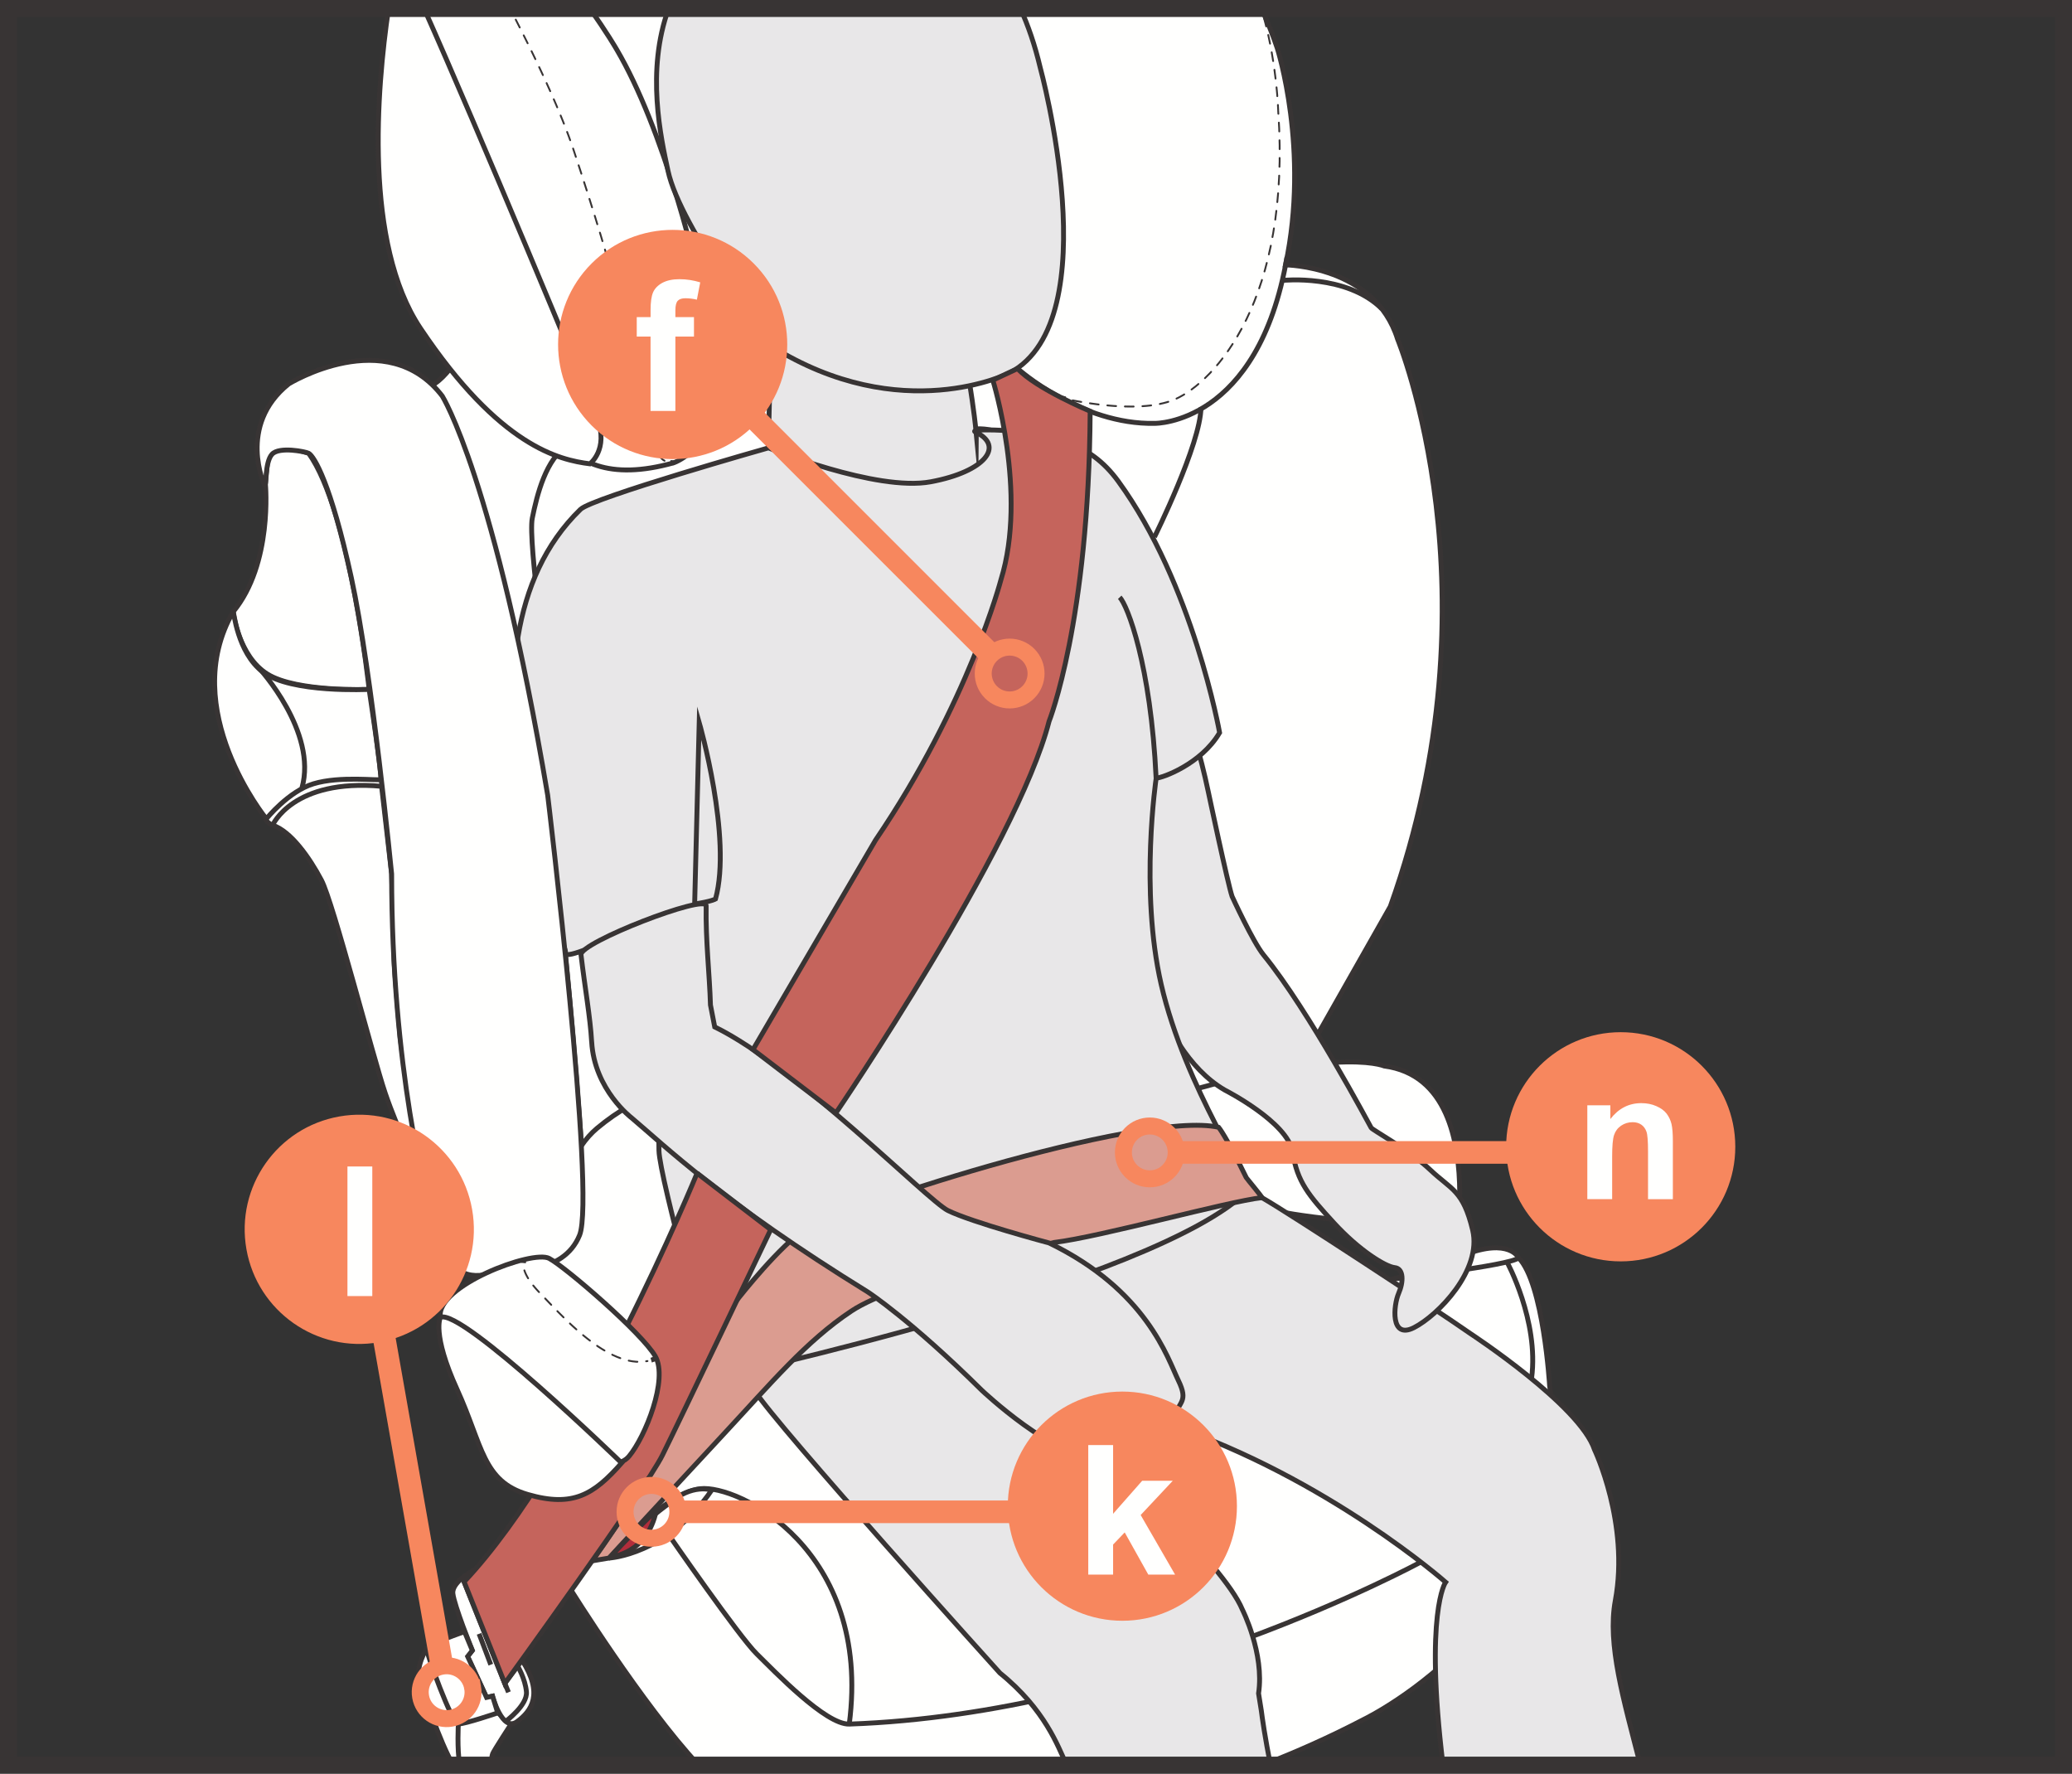 <?xml version="1.0" encoding="UTF-8"?>
<!DOCTYPE svg PUBLIC "-//W3C//DTD SVG 1.1//EN" "http://www.w3.org/Graphics/SVG/1.1/DTD/svg11.dtd">
<!-- Creator: CorelDRAW 2017 -->
<svg xmlns="http://www.w3.org/2000/svg" xml:space="preserve" width="32.306mm" height="27.648mm" version="1.1" style="shape-rendering:geometricPrecision; text-rendering:geometricPrecision; image-rendering:optimizeQuality; fill-rule:evenodd; clip-rule:evenodd"
viewBox="0 0 980.21 838.86"
 xmlns:xlink="http://www.w3.org/1999/xlink">
 <rect x="0" y="0" width="980.21" height="838.86" fill="#333333" stroke="none"/>
 <defs>
  <style type="text/css">
   <![CDATA[
    .str1 {stroke:#383434;stroke-width:8.03;stroke-miterlimit:4}
    .str3 {stroke:#F7875E;stroke-width:8.03;stroke-miterlimit:4}
    .str2 {stroke:#F7875E;stroke-width:10.7;stroke-miterlimit:4}
    .str0 {stroke:#383434;stroke-width:2.31;stroke-miterlimit:22.926}
    .fil1 {fill:none;fill-rule:nonzero}
    .fil0 {fill:#FFFFFE;fill-rule:nonzero}
    .fil2 {fill:#E8E7E8;fill-rule:nonzero}
    .fil3 {fill:#383434;fill-rule:nonzero}
    .fil7 {fill:#F7875E;fill-rule:nonzero}
    .fil4 {fill:#DB9C90;fill-rule:nonzero}
    .fil5 {fill:#C5645C;fill-rule:nonzero}
    .fil6 {fill:#B22D3B;fill-rule:nonzero}
   ]]>
  </style>
 </defs>
 <g id="Слой_x0020_1">
  <path class="fil0" d="M596.7 4.01c2.69,5.66 5.22,11.88 7.54,18.74 0,0 15.5,48.22 3.92,102.53 0,0 42.2,0.37 53.01,35.13 0,0 49.68,119.71 -3.45,268.33l-35.35 62.31c0,0 -7.57,18.57 -12.01,18.53 -4.44,-0.04 -57.82,13.9 -57.82,13.9 0,0 -54.51,-11.05 -132,22.83 -97.57,42.67 -162.77,58.97 -157.18,54.91 5.59,-4.05 14.11,-5.46 13.28,-37.16 0,0 -11.06,-174.9 -25.77,-228.7 0,0 -6.54,-56.71 -3.38,-79.05 3.16,-22.33 9.31,-48.74 25.56,-43.76 16.25,4.99 45.04,14.35 53.44,-1.08 9.67,-17.77 17.05,-15.08 -4.42,-100.24 0,0 -19.65,-61.52 -51.62,-107.22l326.26 0z"/>
  <g>
   <path class="fil1 str0" d="M596.7 4.01c2.69,5.66 5.22,11.88 7.54,18.74 0,0 15.5,48.22 3.92,102.53 0,0 42.2,0.37 53.01,35.13 0,0 49.68,119.71 -3.45,268.33l-35.35 62.31c0,0 -7.57,18.57 -12.01,18.53 -4.44,-0.04 -57.82,13.9 -57.82,13.9 0,0 -54.51,-11.05 -132,22.83 -97.57,42.67 -162.77,58.97 -157.18,54.91 5.59,-4.05 14.11,-5.46 13.28,-37.16 0,0 -11.06,-174.9 -25.77,-228.7 0,0 -6.54,-56.71 -3.38,-79.05 3.16,-22.33 9.31,-48.74 25.56,-43.76 16.25,4.99 45.04,14.35 53.44,-1.08 9.67,-17.77 17.05,-15.08 -4.42,-100.24 0,0 -19.65,-61.52 -51.62,-107.22"/>
  </g>
  <path class="fil0" d="M269.76 751.46c0,0 34.2,54.95 60.78,83.39l266.68 0c15.8,-6.09 31.99,-13.27 48.22,-21.76 0,0 104.11,-50.15 87.65,-157.64 0,0 -2.91,-48.48 -14.65,-60.51 0,0 -4.36,-9.73 -25.91,-1.35 -21.55,8.39 -35.46,11.85 -35.46,11.85l-48.6 -31.77c0,0 82.25,14.69 82.09,-9.54 -0.16,-24.23 -5.8,-55.96 -35.76,-59.95 0,0 -25.45,-11.03 -117.92,19.84 0,0 -176.68,-55.82 -254.47,9.64 -44.65,37.57 -9.75,196.48 -12.64,217.79z"/>
  <g>
   <path class="fil1 str0" d="M269.76 751.46c0,0 34.2,54.95 60.78,83.39m266.68 0c15.8,-6.09 31.99,-13.27 48.22,-21.76 0,0 104.11,-50.15 87.65,-157.64 0,0 -2.91,-48.48 -14.65,-60.51 0,0 -4.36,-9.73 -25.91,-1.35 -21.55,8.39 -35.46,11.85 -35.46,11.85l-48.6 -31.77c0,0 82.25,14.69 82.09,-9.54 -0.16,-24.23 -5.8,-55.96 -35.76,-59.95 0,0 -25.45,-11.03 -117.92,19.84 0,0 -176.68,-55.82 -254.47,9.64 -44.65,37.57 -9.75,196.48 -12.64,217.79"/>
  </g>
  <g>
   <path class="fil1 str0" d="M316.65 726.36c0,0 32.91,47.62 41.35,55.9 8.44,8.27 32.61,33.56 43.77,33.18 138.15,-4.76 270.4,-76.65 270.4,-76.65"/>
  </g>
  <path class="fil2" d="M776.02 834.85c-7.98,-31.22 -15.7,-57.08 -11.86,-77.81 6.77,-36.58 -9.84,-71.39 -9.84,-71.39 -6.84,-20.89 -58.48,-54.75 -58.48,-54.75 -17.08,-11.94 -86.81,-57.66 -98.86,-64.45 -12.05,-6.79 -40.44,-37.4 -41.19,-40.55 -0.75,-3.15 -17.14,-49.68 -22.55,-55.62 -5.42,-5.94 -8.66,-0.98 -8.66,-0.98 -94.9,38.35 -146.69,38.15 -146.69,38.15 -31.64,1.69 -31.71,18.97 -34.23,39 -2.52,20.03 3,94.76 13.4,111.36 10.4,16.6 115.98,133.48 115.98,133.48 21.5,17.32 27.57,35.16 31.07,42.38l0.35 1.17 96.62 0c-2.58,-12.51 -4.05,-23.02 -4.38,-25.74l-1.31 -8.17c2.85,-18.96 -7.68,-39.7 -7.68,-39.7 -9.18,-22.09 -64.97,-72.11 -64.97,-72.11 -6.19,-6.34 30.2,-15.46 30.2,-15.46 75.14,25.42 130.94,74.65 130.94,74.65 0,0 -10.07,14.03 -1.23,86.52l93.37 0z"/>
  <g>
   <path class="fil1 str0" d="M776.02 834.85c-7.98,-31.22 -15.7,-57.08 -11.86,-77.81 6.77,-36.58 -9.84,-71.39 -9.84,-71.39 -6.84,-20.89 -58.48,-54.75 -58.48,-54.75 -17.08,-11.94 -86.81,-57.66 -98.86,-64.45 -12.05,-6.79 -40.44,-37.4 -41.19,-40.55 -0.75,-3.15 -17.14,-49.68 -22.55,-55.62 -5.42,-5.94 -8.66,-0.98 -8.66,-0.98 -94.9,38.35 -146.69,38.15 -146.69,38.15 -31.64,1.69 -31.71,18.97 -34.23,39 -2.52,20.03 3,94.76 13.4,111.36 10.4,16.6 115.98,133.48 115.98,133.48 21.5,17.32 27.57,35.16 31.07,42.38l0.35 1.17m96.62 0c-2.58,-12.51 -4.05,-23.02 -4.38,-25.74l-1.31 -8.17c2.85,-18.96 -7.68,-39.7 -7.68,-39.7 -9.18,-22.09 -64.97,-72.11 -64.97,-72.11 -6.19,-6.34 30.2,-15.46 30.2,-15.46 75.14,25.42 130.94,74.65 130.94,74.65 0,0 -10.07,14.03 -1.23,86.52"/>
  </g>
  <path class="fil0" d="M201.75 779.8c0,0 -5.42,8.81 -3.27,15.16 1.68,4.98 9.58,29.07 15.93,39.88l17.72 0c0.25,-2.16 0.6,-4.59 0.94,-5.41 0.64,-1.57 8.61,-13.85 8.61,-13.85l-39.93 -35.79z"/>
  <g>
   <path class="fil1 str0" d="M201.75 779.8c0,0 -5.42,8.81 -3.27,15.16 1.68,4.98 9.58,29.07 15.93,39.88m17.72 0c0.25,-2.16 0.6,-4.59 0.94,-5.41 0.64,-1.57 8.61,-13.85 8.61,-13.85l-39.93 -35.79"/>
  </g>
  <path class="fil0" d="M213.12 174.14c0,0 -6.41,8.45 -10.63,8.41 -4.22,-0.04 27.42,149.5 41.38,148.35 13.95,-1.16 16.1,-4.96 16.1,-4.96 0,0 -10.37,-69.83 -8.16,-80.87 2.21,-11.04 6.58,-28.44 16.77,-34.3 10.19,-5.86 -49.94,-38.28 -55.45,-36.63z"/>
  <g>
   <path class="fil1 str0" d="M213.12 174.14c0,0 -6.41,8.45 -10.63,8.41 -4.22,-0.04 27.42,149.5 41.38,148.35 13.95,-1.16 16.1,-4.96 16.1,-4.96 0,0 -10.37,-69.83 -8.16,-80.87 2.21,-11.04 6.58,-28.44 16.77,-34.3 10.19,-5.86 -49.94,-38.28 -55.45,-36.63"/>
  </g>
  <path class="fil0" d="M195.99 4.01c1.2,3.18 2.58,6.68 4.17,10.54 0,0 39.9,124.1 47.31,146.28 7.41,22.18 9.48,75.36 71.31,58.03 0,0 27.54,-9.54 19.46,-52.14 -8.08,-42.6 -24.84,-106.53 -46.49,-143.3 0,0 -4.95,-8.58 -12.78,-19.42l-82.99 0z"/>
  <g>
   <path class="fil1 str0" d="M195.99 4.01c1.2,3.18 2.58,6.68 4.17,10.54 0,0 39.9,124.1 47.31,146.28 7.41,22.18 9.48,75.36 71.31,58.03 0,0 27.54,-9.54 19.46,-52.14 -8.08,-42.6 -24.84,-106.53 -46.49,-143.3 0,0 -4.95,-8.58 -12.78,-19.42"/>
  </g>
  <path class="fil3" d="M241.69 5.76l-0.9 -1.74 0.97 0 0.69 1.34 -0.76 0.41zm0 0l0.76 -0.41c0.11,0.21 0.03,0.48 -0.18,0.59 -0.21,0.11 -0.47,0.03 -0.58,-0.18zm2.68 3.31l-0.77 0.4c-0.11,-0.21 -0.03,-0.48 0.19,-0.59 0.21,-0.11 0.48,-0.03 0.59,0.19zm1.12 4.12l-1.14 -2.25 -0.75 -1.47 0.77 -0.4 0.75 1.47 1.14 2.25 -0.77 0.4zm0 0l0.77 -0.4c0.11,0.21 0.02,0.48 -0.19,0.59 -0.21,0.11 -0.48,0.02 -0.58,-0.19zm2.65 3.33l-0.77 0.39c-0.11,-0.21 -0.02,-0.48 0.19,-0.59 0.21,-0.11 0.47,-0.02 0.58,0.19zm1.09 4.13l-1.04 -2.1 -0.82 -1.63 0.77 -0.39 0.82 1.64 1.04 2.1 -0.77 0.39zm0 0l0.77 -0.39c0.11,0.21 0.02,0.48 -0.19,0.58 -0.21,0.11 -0.47,0.02 -0.58,-0.19zm2.61 3.36l-0.78 0.39c-0.1,-0.22 -0.02,-0.48 0.2,-0.59 0.21,-0.11 0.48,-0.02 0.58,0.2zm1.04 4.14l-0.88 -1.84 -0.93 -1.91 0.78 -0.39 0.93 1.92 0.88 1.84 -0.78 0.38zm0 0l0.78 -0.38c0.1,0.22 0.01,0.48 -0.2,0.58 -0.21,0.1 -0.47,0.02 -0.58,-0.2zm2.57 3.39l-0.78 0.38c-0.1,-0.22 -0.01,-0.48 0.2,-0.58 0.22,-0.1 0.48,-0.01 0.58,0.2zm0.99 4.15l-0.72 -1.55 -1.05 -2.23 0.78 -0.38 1.05 2.23 0.72 1.55 -0.78 0.37zm0 0l0.78 -0.37c0.1,0.22 0.01,0.48 -0.21,0.58 -0.22,0.1 -0.48,0.01 -0.58,-0.21zm2.53 3.43l-0.78 0.36c-0.1,-0.22 -0.01,-0.48 0.21,-0.58 0.22,-0.1 0.47,-0 0.57,0.21zm0.93 4.17l-0.59 -1.32 -1.12 -2.48 0.78 -0.36 1.13 2.48 0.59 1.32 -0.79 0.36zm0 0l0.79 -0.36c0.1,0.22 0,0.48 -0.22,0.58 -0.22,0.1 -0.48,0 -0.57,-0.22zm2.47 3.47l-0.79 0.35c-0.1,-0.22 0,-0.48 0.22,-0.57 0.22,-0.1 0.47,0 0.57,0.22zm0.85 4.18l-0.52 -1.25 -1.12 -2.58 0.79 -0.35 1.12 2.59 0.52 1.25 -0.79 0.35zm0 0l0.79 -0.35c0.09,0.22 -0.01,0.48 -0.23,0.57 -0.22,0.09 -0.48,-0.01 -0.57,-0.23zm2.4 3.52l-0.8 0.33c-0.09,-0.22 0.02,-0.48 0.23,-0.57 0.22,-0.09 0.48,0.02 0.57,0.23zm0.76 4.2l-0.56 -1.42 -1 -2.45 0.8 -0.33 1 2.45 0.56 1.42 -0.8 0.33zm0 0l0.8 -0.33c0.09,0.22 -0.02,0.48 -0.24,0.57 -0.22,0.09 -0.47,-0.02 -0.56,-0.24zm2.31 3.57l-0.81 0.32c-0.08,-0.22 0.02,-0.48 0.25,-0.56 0.22,-0.08 0.48,0.02 0.56,0.25zm0.64 4.23l-0.7 -1.94 -0.75 -1.97 0.81 -0.32 0.75 1.98 0.7 1.94 -0.81 0.3zm0 0l0.81 -0.3c0.08,0.22 -0.03,0.48 -0.25,0.56 -0.22,0.08 -0.48,-0.03 -0.56,-0.25zm2.19 3.64l-0.81 0.29c-0.08,-0.22 0.04,-0.48 0.26,-0.56 0.22,-0.08 0.47,0.04 0.55,0.26zm-0.45 1.35l0 0 -0.36 -1.06 0.81 -0.29 0.37 1.07 0 0 -0.82 0.28zm0.95 2.89l-0.95 -2.89 0.82 -0.28 0.95 2.89 -0.82 0.28zm0 0l0.82 -0.28c0.07,0.23 -0.05,0.48 -0.27,0.55 -0.22,0.08 -0.47,-0.05 -0.55,-0.27zm2.12 3.69l-0.82 0.28c-0.07,-0.23 0.05,-0.48 0.27,-0.55 0.22,-0.08 0.47,0.05 0.55,0.27zm0.48 4.24l0 -0.01 -1.3 -3.96 0.82 -0.28 1.31 3.97 0 0.01 -0.83 0.27zm0 0l0.83 -0.27c0.07,0.23 -0.05,0.48 -0.28,0.55 -0.23,0.07 -0.47,-0.05 -0.55,-0.28zm2.1 3.7l-0.83 0.27c-0.07,-0.23 0.05,-0.48 0.28,-0.55 0.23,-0.07 0.47,0.05 0.55,0.28zm0.45 4.25l-1.28 -3.98 0.83 -0.27 1.28 3.98 -0.83 0.27zm0 0l0.83 -0.27c0.07,0.23 -0.05,0.48 -0.28,0.55 -0.23,0.07 -0.47,-0.05 -0.55,-0.28zm2.09 3.71l-0.83 0.27c-0.07,-0.23 0.05,-0.48 0.28,-0.55 0.23,-0.07 0.47,0.05 0.54,0.28zm0.42 4.25l-1.25 -3.98 0.83 -0.27 1.25 3.98 -0.83 0.27zm0 0l0.83 -0.27c0.07,0.23 -0.05,0.48 -0.28,0.55 -0.23,0.07 -0.47,-0.05 -0.54,-0.28zm2.08 3.72l-0.83 0.27c-0.07,-0.23 0.05,-0.48 0.28,-0.55 0.23,-0.07 0.47,0.05 0.54,0.28zm0.4 4.26l-1.17 -3.84 -0.05 -0.15 0.83 -0.27 0.05 0.16 1.17 3.84 -0.83 0.26zm0 0l0.83 -0.26c0.07,0.23 -0.06,0.48 -0.29,0.55 -0.23,0.07 -0.47,-0.06 -0.54,-0.29zm2.05 3.74l-0.83 0.26c-0.07,-0.23 0.06,-0.48 0.29,-0.55 0.23,-0.07 0.47,0.06 0.54,0.29zm0.38 4.26l-0.76 -2.57 -0.44 -1.43 0.83 -0.26 0.44 1.44 0.76 2.57 -0.83 0.25zm0 0l0.83 -0.25c0.07,0.23 -0.06,0.47 -0.29,0.54 -0.23,0.07 -0.47,-0.06 -0.54,-0.29zm2.01 3.75l-0.83 0.25c-0.07,-0.23 0.06,-0.47 0.29,-0.54 0.23,-0.07 0.47,0.06 0.54,0.29zm0.35 4.26l-0.52 -1.81 -0.66 -2.2 0.83 -0.25 0.66 2.21 0.52 1.81 -0.83 0.25zm0 0l0.83 -0.25c0.07,0.23 -0.07,0.48 -0.29,0.54 -0.23,0.07 -0.47,-0.06 -0.54,-0.29zm2 3.76l-0.83 0.25c-0.07,-0.23 0.07,-0.48 0.29,-0.54 0.23,-0.07 0.47,0.06 0.54,0.29zm0.32 4.26l-0.43 -1.54 -0.72 -2.47 0.83 -0.25 0.72 2.48 0.43 1.54 -0.83 0.24zm0 0l0.83 -0.24c0.06,0.23 -0.07,0.47 -0.3,0.54 -0.23,0.07 -0.47,-0.07 -0.53,-0.3zm1.96 3.78l-0.83 0.24c-0.06,-0.23 0.07,-0.47 0.3,-0.54 0.23,-0.07 0.47,0.07 0.53,0.3zm0.29 4.27l-0.48 -1.76 -0.64 -2.26 0.83 -0.24 0.64 2.27 0.48 1.76 -0.83 0.24zm0 0l0.83 -0.24c0.06,0.23 -0.07,0.47 -0.3,0.54 -0.23,0.06 -0.47,-0.07 -0.53,-0.3zm1.94 3.79l-0.83 0.24c-0.06,-0.23 0.07,-0.47 0.3,-0.54 0.23,-0.06 0.47,0.07 0.53,0.3zm0.25 4.27l-0.65 -2.45 -0.43 -1.58 0.83 -0.24 0.44 1.58 0.65 2.45 -0.84 0.23zm0 0l0.84 -0.23c0.06,0.23 -0.08,0.47 -0.31,0.53 -0.23,0.06 -0.47,-0.07 -0.53,-0.3zm1.91 3.8l-0.84 0.23c-0.06,-0.23 0.08,-0.47 0.31,-0.53 0.23,-0.06 0.47,0.07 0.53,0.3zm0.22 4.27l-0.93 -3.61 -0.12 -0.43 0.84 -0.23 0.12 0.44 0.93 3.61 -0.84 0.22zm0 0l0.84 -0.22c0.06,0.23 -0.08,0.47 -0.31,0.53 -0.23,0.06 -0.47,-0.08 -0.53,-0.31zm1.88 3.82l-0.84 0.22c-0.06,-0.23 0.08,-0.47 0.31,-0.53 0.23,-0.06 0.47,0.08 0.53,0.31zm0.18 4.27l-1.02 -4.05 0.84 -0.22 1.02 4.05 -0.84 0.22zm0 0l0.84 -0.22c0.06,0.23 -0.08,0.47 -0.31,0.53 -0.23,0.06 -0.47,-0.08 -0.53,-0.31zm1.84 3.84l-0.84 0.21c-0.06,-0.23 0.08,-0.47 0.31,-0.53 0.23,-0.06 0.47,0.08 0.52,0.32zm0.14 4.27l-0.37 -1.56 -0.61 -2.5 0.84 -0.21 0.62 2.51 0.37 1.56 -0.84 0.21zm0 0l0.84 -0.21c0.05,0.23 -0.09,0.47 -0.32,0.52 -0.23,0.05 -0.47,-0.09 -0.52,-0.32zm1.81 3.86l-0.84 0.2c-0.05,-0.23 0.09,-0.47 0.32,-0.52 0.23,-0.05 0.47,0.09 0.52,0.32zm0.1 4.27l-0.94 -4.07 0.84 -0.2 0.94 4.07 -0.84 0.2zm0 0l0.84 -0.2c0.05,0.23 -0.09,0.47 -0.32,0.52 -0.23,0.05 -0.47,-0.09 -0.52,-0.32zm1.77 3.87l-0.84 0.19c-0.05,-0.23 0.09,-0.47 0.32,-0.52 0.23,-0.05 0.47,0.09 0.52,0.33zm0.07 4.27l-0.68 -3.07 -0.23 -1 0.84 -0.19 0.23 1 0.68 3.07 -0.84 0.19zm0 0l0.84 -0.19c0.05,0.23 -0.09,0.47 -0.32,0.52 -0.23,0.05 -0.47,-0.09 -0.52,-0.33zm1.75 3.89l-0.84 0.19c-0.05,-0.23 0.1,-0.47 0.33,-0.52 0.23,-0.05 0.46,0.1 0.52,0.33zm0.05 4.27l-0.69 -3.16 -0.2 -0.92 0.84 -0.19 0.2 0.92 0.69 3.16 -0.84 0.19zm0 0l0.84 -0.19c0.05,0.23 -0.1,0.47 -0.33,0.52 -0.23,0.05 -0.46,-0.1 -0.52,-0.33zm1.75 3.89l-0.84 0.19c-0.05,-0.23 0.1,-0.47 0.33,-0.52 0.23,-0.05 0.46,0.09 0.52,0.33zm0.09 4.27l-0.37 -1.59 -0.56 -2.48 0.84 -0.19 0.56 2.48 0.37 1.59 -0.84 0.2zm0 0l0.84 -0.2c0.05,0.23 -0.09,0.47 -0.32,0.52 -0.23,0.05 -0.47,-0.09 -0.52,-0.32zm1.85 3.84l-0.84 0.22c-0.06,-0.23 0.08,-0.47 0.31,-0.53 0.23,-0.06 0.47,0.08 0.53,0.31zm0.36 4.25l-0.21 -0.59 -0.57 -1.9 -0.42 -1.54 0.84 -0.22 0.41 1.51 0.57 1.87 0.21 0.59 -0.83 0.27zm0 0l0.83 -0.27c0.07,0.23 -0.05,0.48 -0.28,0.55 -0.23,0.07 -0.47,-0.05 -0.55,-0.28zm2.44 3.48l-0.75 0.43c-0.12,-0.21 -0.04,-0.48 0.16,-0.59 0.21,-0.12 0.47,-0.05 0.59,0.16zm2.2 3.54l-0.79 -0.5 -0.81 -0.74 -0.74 -0.9 -0.61 -0.96 0.75 -0.43 0.56 0.88 0.66 0.81 0.71 0.65 0.79 0.5 -0.53 0.69zm0 0l0.53 -0.69c0.19,0.15 0.22,0.42 0.08,0.61 -0.15,0.19 -0.42,0.23 -0.61,0.08z"/>
  <g>
   <path class="fil1 str0" d="M317.05 218.76c0.53,0.07 1.11,0.1 1.72,0.11"/>
  </g>
  <path class="fil0" d="M183.81 4.01c-5.64,38.21 -11.76,111.17 15.12,151.29 37.53,56.04 65.79,62.24 80.13,64.07 0,0 8.93,-6.73 3.57,-21.23 -4.12,-11.15 -57.37,-138.99 -82.03,-194.13l-16.78 0z"/>
  <g>
   <path class="fil1 str0" d="M183.81 4.01c-5.64,38.21 -11.76,111.17 15.12,151.29 37.53,56.04 65.79,62.24 80.13,64.07 0,0 8.93,-6.73 3.57,-21.23 -4.12,-11.15 -57.37,-138.99 -82.03,-194.13"/>
  </g>
  <g>
   <path class="fil1 str0" d="M658.36 605.01c0,0 55.96,-6.39 60.06,-10.08"/>
  </g>
  <g>
   <path class="fil1 str0" d="M712.85 596.75c0,0 15.27,27.88 11.71,55.05"/>
  </g>
  <g>
   <path class="fil1 str0" d="M289.18 736.25c0,0 24.31,-30.04 42.1,-32.13 17.79,-2.08 81.21,28.66 70.49,111.31"/>
  </g>
  <g>
   <path class="fil1 str0" d="M481.38 174.32c0,0 29.8,26.72 64.98,25.91 0,0 48.84,0.68 62.49,-78.59"/>
  </g>
  <g>
   <path class="fil1 str0" d="M502.4 188.29c0,0 0.6,0.15 1.68,0.38"/>
  </g>
  <path class="fil3" d="M507.51 188.93l-0.16 0.86c-0.23,-0.04 -0.39,-0.28 -0.34,-0.51 0.04,-0.23 0.27,-0.39 0.51,-0.35zm89.58 -184.92l-0.91 0 0.18 0.57 0.83 -0.25 -0.1 -0.32zm-85.65 186.51l-0.81 -0.14 -1.17 -0.21 -1.1 -0.2 -1.02 -0.19 0.16 -0.86 1.01 0.19 1.09 0.2 1.16 0.21 0.81 0.14 -0.15 0.86zm0 0l0.15 -0.86c0.23,0.04 0.39,0.27 0.35,0.5 -0.04,0.23 -0.26,0.39 -0.5,0.35zm4.24 -0.21l-0.13 0.86c-0.23,-0.03 -0.4,-0.26 -0.36,-0.49 0.03,-0.24 0.26,-0.4 0.49,-0.37zm4 1.41l-0.78 -0.09 -1.5 -0.2 -1.46 -0.2 -0.38 -0.06 0.13 -0.86 0.37 0.06 1.46 0.2 1.5 0.2 0.78 0.09 -0.11 0.86zm0 0l0.11 -0.86c0.23,0.03 0.4,0.25 0.37,0.49 -0.03,0.24 -0.25,0.4 -0.48,0.38zm4.22 -0.42l-0.08 0.87c-0.24,-0.02 -0.41,-0.24 -0.39,-0.47 0.02,-0.24 0.23,-0.42 0.47,-0.39zm4.07 1.19l-1 -0.06 -1.67 -0.13 -1.48 -0.13 0.08 -0.87 1.47 0.13 1.66 0.13 1 0.06 -0.06 0.87zm0 0l0.06 -0.87c0.24,0.02 0.42,0.23 0.4,0.46 -0.02,0.24 -0.22,0.42 -0.46,0.4zm4.19 -0.68l-0.02 0.87c-0.24,-0.01 -0.43,-0.21 -0.42,-0.45 0.01,-0.24 0.21,-0.43 0.45,-0.42zm4.14 0.9l-0.76 0.01 -1.73 -0.01 -1.68 -0.04 0.02 -0.87 1.67 0.03 1.71 0.01 0.76 -0.01 0.01 0.87zm0 0l-0.01 -0.87c0.24,0 0.44,0.19 0.44,0.43 0,0.24 -0.19,0.44 -0.43,0.44zm4.13 -1.03l0.04 0.87c-0.24,0.01 -0.44,-0.18 -0.45,-0.42 -0.01,-0.24 0.18,-0.44 0.41,-0.45zm4.2 0.48l-0.57 0.07 -1.67 0.17 -1.7 0.13 -0.23 0.01 -0.04 -0.87 0.21 -0.01 1.67 -0.13 1.65 -0.17 0.57 -0.07 0.1 0.87zm0 0l-0.1 -0.87c0.24,-0.02 0.46,0.15 0.48,0.39 0.02,0.24 -0.15,0.46 -0.38,0.48zm3.98 -1.53l0.15 0.86c-0.23,0.04 -0.46,-0.12 -0.5,-0.35 -0.04,-0.23 0.12,-0.46 0.35,-0.5zm4.21 -0.19l-0.82 0.25 -1.52 0.4 -1.55 0.35 -0.18 0.03 -0.15 -0.86 0.15 -0.03 1.52 -0.34 1.49 -0.4 0.82 -0.25 0.24 0.84zm0 0l-0.24 -0.84c0.23,-0.06 0.47,0.07 0.53,0.3 0.06,0.23 -0.07,0.47 -0.3,0.54zm3.58 -2.32l0.35 0.79c-0.22,0.1 -0.47,-0 -0.57,-0.22 -0.1,-0.22 0,-0.48 0.22,-0.57zm4.05 -1.21l-0.53 0.33 -1.87 1.04 -1.3 0.63 -0.35 -0.79 1.25 -0.61 1.83 -1.02 0.53 -0.33 0.44 0.75zm0 0l-0.44 -0.75c0.2,-0.12 0.47,-0.05 0.59,0.15 0.12,0.21 0.05,0.48 -0.15,0.6zm2.98 -3.04l0.51 0.7c-0.19,0.14 -0.46,0.1 -0.6,-0.09 -0.14,-0.19 -0.1,-0.47 0.09,-0.61zm3.78 -1.91l-1.21 1.02 -2.06 1.59 -0.51 -0.7 2.03 -1.56 1.21 -1.02 0.54 0.68zm0 0l-0.54 -0.68c0.19,-0.15 0.46,-0.12 0.61,0.07 0.15,0.19 0.12,0.46 -0.07,0.61zm2.53 -3.43l0.59 0.63c-0.17,0.16 -0.45,0.16 -0.61,-0.02 -0.16,-0.17 -0.15,-0.45 0.02,-0.62zm3.53 -2.36l-0.73 0.79 -2.21 2.2 -0.59 -0.63 2.18 -2.18 0.73 -0.79 0.63 0.61zm0 0l-0.63 -0.61c0.16,-0.17 0.44,-0.18 0.61,-0.01 0.17,0.17 0.18,0.45 0.01,0.62zm2.13 -3.71l0.65 0.58c-0.16,0.18 -0.43,0.19 -0.61,0.04 -0.18,-0.16 -0.19,-0.43 -0.04,-0.61zm3.27 -2.68l-1.66 2.12 -0.96 1.14 -0.65 -0.58 0.95 -1.11 1.66 -2.12 0.67 0.55zm0 0l-0.67 -0.55c0.15,-0.19 0.42,-0.21 0.61,-0.06 0.18,0.15 0.21,0.43 0.06,0.61zm1.79 -3.9l0.69 0.53c-0.14,0.19 -0.42,0.23 -0.61,0.08 -0.19,-0.15 -0.23,-0.42 -0.08,-0.61zm3.03 -2.95l-2.03 3.05 -0.31 0.42 -0.69 -0.53 0.29 -0.39 2.03 -3.05 0.71 0.5zm0 0l-0.71 -0.5c0.13,-0.2 0.41,-0.25 0.6,-0.11 0.19,0.14 0.24,0.41 0.11,0.61zm1.46 -4.04l0.73 0.47c-0.13,0.2 -0.4,0.26 -0.6,0.13 -0.2,-0.13 -0.26,-0.4 -0.13,-0.6zm2.79 -3.18l-1.94 3.46 -0.12 0.19 -0.73 -0.47 0.1 -0.17 1.94 -3.46 0.75 0.44zm0 0l-0.75 -0.44c0.12,-0.21 0.39,-0.28 0.59,-0.15 0.2,0.12 0.27,0.39 0.15,0.6zm1.15 -4.14l0.76 0.41c-0.11,0.21 -0.38,0.29 -0.59,0.18 -0.21,-0.11 -0.29,-0.38 -0.18,-0.59zm2.55 -3.38l-1.5 3.23 -0.29 0.56 -0.76 -0.41 0.28 -0.53 1.5 -3.23 0.78 0.38zm0 0l-0.78 -0.38c0.1,-0.22 0.37,-0.3 0.58,-0.2 0.21,0.1 0.3,0.37 0.2,0.58zm0.88 -4.2l0.79 0.35c-0.1,0.22 -0.35,0.32 -0.57,0.22 -0.22,-0.1 -0.32,-0.35 -0.22,-0.57zm2.33 -3.54l-0.86 2.27 -0.69 1.63 -0.79 -0.35 0.67 -1.6 0.86 -2.27 0.8 0.33zm0 0l-0.8 -0.33c0.09,-0.22 0.34,-0.33 0.56,-0.24 0.22,0.09 0.33,0.35 0.24,0.57zm0.62 -4.24l0.81 0.3c-0.08,0.22 -0.33,0.34 -0.55,0.26 -0.22,-0.08 -0.34,-0.33 -0.26,-0.56zm2.14 -3.68l-0.15 0.49 -1.18 3.49 -0.81 -0.3 1.17 -3.46 0.15 -0.49 0.83 0.27zm0 0l-0.83 -0.27c0.07,-0.23 0.32,-0.35 0.55,-0.28 0.23,0.07 0.35,0.32 0.28,0.55zm0.37 -4.27l0.83 0.27c-0.07,0.23 -0.32,0.35 -0.55,0.28 -0.23,-0.07 -0.35,-0.32 -0.28,-0.55zm1.91 -3.78l-0.87 3.31 -0.22 0.74 -0.83 -0.27 0.22 -0.71 0.87 -3.31 0.83 0.24zm0 0l-0.83 -0.24c0.06,-0.23 0.31,-0.36 0.53,-0.3 0.23,0.06 0.36,0.31 0.3,0.54zm0.16 -4.28l0.84 0.21c-0.05,0.23 -0.29,0.37 -0.52,0.32 -0.23,-0.05 -0.37,-0.29 -0.32,-0.52zm1.76 -3.89l-0.05 0.24 -0.87 3.85 -0.84 -0.21 0.86 -3.82 0.05 -0.24 0.85 0.18zm0 0l-0.85 -0.18c0.05,-0.23 0.28,-0.39 0.51,-0.34 0.23,0.05 0.39,0.28 0.34,0.51zm-0.07 -4.28l0.85 0.18c-0.05,0.23 -0.28,0.39 -0.51,0.34 -0.23,-0.05 -0.39,-0.28 -0.34,-0.51zm1.55 -3.95l-0.39 2.46 -0.32 1.67 -0.85 -0.18 0.32 -1.64 0.39 -2.46 0.85 0.15zm0 0l-0.85 -0.15c0.04,-0.23 0.27,-0.39 0.5,-0.35 0.23,0.04 0.39,0.27 0.35,0.5zm-0.22 -4.27l0.86 0.12c-0.03,0.24 -0.25,0.4 -0.49,0.37 -0.23,-0.03 -0.4,-0.25 -0.37,-0.49zm1.37 -4.03l-0.51 4.15 -0.86 -0.12 0.51 -4.15 0.86 0.12zm0 0l-0.86 -0.12c0.03,-0.24 0.25,-0.4 0.49,-0.37 0.23,0.03 0.4,0.25 0.37,0.49zm-0.41 -4.26l0.86 0.09c-0.02,0.24 -0.24,0.41 -0.48,0.39 -0.24,-0.02 -0.41,-0.24 -0.39,-0.48zm1.24 -4.07l-0.38 4.16 -0.86 -0.09 0.38 -4.16 0.86 0.09zm0 0l-0.86 -0.09c0.02,-0.24 0.24,-0.41 0.48,-0.39 0.24,0.02 0.41,0.24 0.39,0.48zm-0.59 -4.25l0.86 0.07c-0.02,0.24 -0.23,0.42 -0.46,0.4 -0.24,-0.02 -0.42,-0.23 -0.4,-0.47zm1.1 -4.12l-0.02 0.65 -0.22 3.53 -0.86 -0.07 0.22 -3.51 0.02 -0.65 0.86 0.04zm0 0l-0.86 -0.04c0.01,-0.24 0.21,-0.42 0.45,-0.41 0.24,0.01 0.42,0.22 0.41,0.46zm-0.73 -4.22l0.86 0.04c-0.01,0.24 -0.21,0.42 -0.45,0.41 -0.24,-0.01 -0.42,-0.22 -0.41,-0.46zm0.94 -4.15l0 1.61 -0.08 2.58 -0.86 -0.04 0.08 -2.55 0 -1.61 0.87 0.01zm0 0l-0.87 -0.01c0,-0.24 0.2,-0.43 0.44,-0.43 0.24,0 0.43,0.2 0.43,0.44zm-0.86 -4.19l0.87 0.01c-0,0.24 -0.2,0.43 -0.44,0.43 -0.24,-0 -0.43,-0.2 -0.43,-0.44zm0.81 -4.18l0.06 2.29 -0 1.9 -0.87 -0.01 0 -1.88 -0.06 -2.29 0.87 -0.01zm0 0l-0.87 0.01c-0,-0.24 0.19,-0.44 0.43,-0.44 0.24,-0 0.44,0.19 0.44,0.43zm-0.98 -4.17l0.87 -0.01c0,0.24 -0.19,0.44 -0.43,0.44 -0.24,0 -0.44,-0.19 -0.44,-0.43zm0.67 -4.2l0.15 2.67 0.05 1.52 -0.87 0.01 -0.04 -1.5 -0.15 -2.67 0.86 -0.04zm0 0l-0.86 0.04c-0.01,-0.24 0.18,-0.44 0.41,-0.45 0.24,-0.01 0.44,0.18 0.45,0.42zm-1.1 -4.14l0.86 -0.04c0.01,0.24 -0.18,0.44 -0.41,0.45 -0.24,0.01 -0.44,-0.18 -0.45,-0.42zm0.78 -1.47l-0 -0.02 0.08 1.45 -0.86 0.04 -0.08 -1.43 -0 -0.02 0.87 -0.02zm-0.86 0.04l-0 -0.02 0 -0.04 0 0.06zm0.73 -2.79l0.03 0.6 0.04 0.75 0.03 0.6 0.02 0.43 0.01 0.27 0.01 0.09 -0.87 0.02 0 -0.09 -0.01 -0.26 -0.02 -0.43 -0.03 -0.59 -0.04 -0.75 -0.03 -0.6 0.86 -0.05zm0 0l-0.86 0.05c-0.01,-0.24 0.17,-0.45 0.41,-0.46 0.24,-0.01 0.44,0.17 0.46,0.41zm-1.15 -4.11l0.86 -0.07c0.02,0.24 -0.16,0.45 -0.4,0.47 -0.24,0.02 -0.45,-0.16 -0.46,-0.4zm0.49 -4.24l0.15 1.54 0.14 1.54 0.09 1.08 -0.86 0.07 -0.09 -1.08 -0.14 -1.54 -0.15 -1.54 0.86 -0.08zm0 0l-0.86 0.08c-0.02,-0.24 0.15,-0.45 0.39,-0.47 0.24,-0.02 0.45,0.16 0.47,0.39zm-1.32 -4.06l0.86 -0.1c0.03,0.24 -0.14,0.46 -0.38,0.49 -0.24,0.03 -0.46,-0.15 -0.48,-0.38zm0.33 -4.26l0.09 0.66 0.26 2.02 0.18 1.48 -0.86 0.1 -0.18 -1.47 -0.26 -2.01 -0.09 -0.66 0.86 -0.12zm0 0l-0.86 0.12c-0.03,-0.24 0.14,-0.46 0.37,-0.49 0.23,-0.03 0.46,0.14 0.49,0.37zm-1.46 -4.01l0.86 -0.13c0.04,0.24 -0.13,0.46 -0.36,0.5 -0.23,0.04 -0.46,-0.13 -0.49,-0.36zm0.16 -4.27l0.03 0.19 0.39 2.27 0.27 1.67 -0.86 0.13 -0.27 -1.66 -0.38 -2.27 -0.03 -0.19 0.85 -0.15zm0 0l-0.85 0.15c-0.04,-0.23 0.12,-0.46 0.35,-0.5 0.23,-0.04 0.46,0.12 0.5,0.35zm-1.62 -3.95l0.85 -0.16c0.04,0.23 -0.11,0.47 -0.34,0.51 -0.23,0.04 -0.46,-0.11 -0.51,-0.35zm-0.02 -4.26l0.29 1.32 0.5 2.39 0.08 0.39 -0.85 0.16 -0.08 -0.38 -0.49 -2.38 -0.29 -1.32 0.84 -0.18zm0 0l-0.84 0.18c-0.05,-0.23 0.1,-0.47 0.33,-0.52 0.23,-0.05 0.46,0.1 0.51,0.33zm-1.8 -3.87l0.84 -0.21c0.05,0.23 -0.08,0.47 -0.32,0.52 -0.23,0.05 -0.47,-0.09 -0.52,-0.32zm-0.22 -4.25l0.57 2.12 0.49 1.93 -0.84 0.21 -0.49 -1.91 -0.57 -2.12 0.84 -0.22zm0 0l-0.84 0.22c-0.06,-0.23 0.08,-0.47 0.31,-0.53 0.23,-0.06 0.47,0.08 0.53,0.31zm-2.01 -3.77l0.83 -0.25c0.07,0.23 -0.06,0.47 -0.29,0.54 -0.23,0.07 -0.47,-0.06 -0.54,-0.29z"/>
  <g>
   <path class="fil1 str0" d="M606.81 132.61c0,0 30.33,-3.16 46.95,13.51"/>
  </g>
  <path class="fil2" d="M461.88 202.86c0,0 40.42,-5.02 50.98,74.32 0,0 3.97,90.6 6.29,121.54 2.32,30.94 9.36,67.57 5.44,70.59 -3.92,3.01 -117.62,45.13 -155.61,37.39 0,0 -35.98,9.7 -39.01,-40.83 -3.02,-50.54 -14.62,-158.18 -13.73,-161.22 0.89,-3.04 4.12,-25.65 -3.14,-36.6 -7.26,-10.95 -25.73,-25.91 -25.73,-25.91l75.76 -16.68 1.49 -61.89c0.46,-3.91 94.14,18.24 94.14,18.24 0,0 2.04,12.17 3.1,23.33l0.02 -2.26z"/>
  <g>
   <path class="fil1 str0" d="M461.88 202.86c0,0 40.42,-5.02 50.98,74.32 0,0 3.97,90.6 6.29,121.54 2.32,30.94 9.36,67.57 5.44,70.59 -3.92,3.01 -117.62,45.13 -155.61,37.39 0,0 -35.98,9.7 -39.01,-40.83 -3.02,-50.54 -14.62,-158.18 -13.73,-161.22 0.89,-3.04 4.12,-25.65 -3.14,-36.6 -7.26,-10.95 -25.73,-25.91 -25.73,-25.91l75.76 -16.68 1.49 -61.89c0.46,-3.91 94.14,18.24 94.14,18.24 0,0 2.04,12.17 3.1,23.33l0.02 -2.26"/>
  </g>
  <path class="fil0" d="M288.04 736.92c0,0 27.45,-1.35 48.67,-32.15 0,0 -9.24,-3.36 -20.57,6.55 -10.45,7.75 -21.21,17.49 -26.96,24.93l-1.13 0.67z"/>
  <g>
   <path class="fil1 str0" d="M288.04 736.92c0,0 27.45,-1.35 48.67,-32.15 0,0 -9.24,-3.36 -20.57,6.55 -10.45,7.75 -21.21,17.49 -26.96,24.93l-1.13 0.67"/>
  </g>
  <path class="fil0" d="M224.9 742.21c0,0 -11.24,5.73 -10.66,11.43 0.58,5.7 9.19,26.98 9.19,26.98l-2.23 2.83 8.95 19.38 2.84 -0.61c0,0 4.57,17.13 11.52,12.12 6.96,-5 12.69,-13.18 2.45,-29.09l-8.16 10.96 -19.25 -48.08 5.35 -5.93z"/>
  <g>
   <path class="fil1 str0" d="M224.9 742.21c0,0 -11.24,5.73 -10.66,11.43 0.58,5.7 9.19,26.98 9.19,26.98l-2.23 2.83 8.95 19.38 2.84 -0.61c0,0 4.57,17.13 11.52,12.12 6.96,-5 12.69,-13.18 2.45,-29.09l-8.16 10.96 -19.25 -48.08 5.35 -5.93"/>
  </g>
  <path class="fil0" d="M235.44 810.16c0,0 -15.45,5.25 -18.59,5.22 -3.14,-0.03 -15.11,-33.68 -15.09,-35.58 0.02,-1.9 17.99,-8.07 17.99,-8.07l3.7 8.89 -2.22 2.83 8.95 19.38 2.83 -0.61 2.45 7.93z"/>
  <g>
   <path class="fil1 str0" d="M235.44 810.16c0,0 -15.45,5.25 -18.59,5.22 -3.14,-0.03 -15.11,-33.68 -15.09,-35.58 0.02,-1.9 17.99,-8.07 17.99,-8.07l3.7 8.89 -2.22 2.83 8.95 19.38 2.83 -0.61 2.45 7.93"/>
  </g>
  <g>
   <path class="fil1 str0" d="M216.84 815.38c0,0 -0.68,11.74 0.65,19.47"/>
  </g>
  <g>
   <line class="fil1 str0" x1="226.64" y1="772.74" x2="232.18" y2= "787.34" />
  </g>
  <g>
   <line class="fil1 str0" x1="237.47" y1="792.77" x2="240.55" y2= "800.39" />
  </g>
  <g>
   <path class="fil1 str0" d="M239.36 814.05c0,0 10.26,-7.56 9.68,-13.89 -0.57,-6.34 -4.29,-12.38 -4.29,-12.38"/>
  </g>
  <path class="fil2" d="M364.61 163.55c0,0 -42.77,-55.67 -48.59,-82.72 -3.34,-15.53 -10.53,-47.34 0.31,-76.82l166.39 0c3.68,8.09 6.86,17.31 9.35,27.84 0,0 32.7,119.15 -14.24,144.43 0,0 -51.27,26.11 -113.22,-12.74z"/>
  <g>
   <path class="fil1 str0" d="M364.61 163.55c0,0 -42.77,-55.67 -48.59,-82.72 -3.34,-15.53 -10.53,-47.34 0.31,-76.82m166.39 0c3.68,8.09 6.86,17.31 9.35,27.84 0,0 32.7,119.15 -14.24,144.43 0,0 -51.27,26.11 -113.22,-12.74"/>
  </g>
  <g>
   <path class="fil1 str0" d="M556.82 444.75l-1.94 1.03c0,0 8.35,12.32 10.73,12.05 2.38,-0.28 13.12,-7.06 13.12,-7.06l-6.89 -9.32"/>
  </g>
  <g>
   <path class="fil1 str0" d="M546.14 254c0,0 21.86,-44.02 22.01,-61.27"/>
  </g>
  <path class="fil2" d="M535.88 433.25c0,0 9.24,62.3 43.44,82.26 0,0 29.93,15.2 32.15,29.37 2.22,14.17 7.63,20.5 19.62,33.58 11.99,13.07 24.42,20.65 28.71,21.08 4.29,0.43 4.24,6.72 1.85,12.2 -2.39,5.48 -4.1,21.98 7.28,16.18 11.37,-5.8 32.26,-27.23 27.74,-46.14 -4.52,-18.91 -9.99,-18.96 -20.06,-28.48 -10.07,-9.52 -27.17,-18.71 -27.94,-19.9 -0.62,-0.96 -29.42,-55.46 -50.89,-81.72 -5.06,-6.18 -14.92,-27.73 -14.92,-27.73 -2.06,-6.1 -11.28,-49.63 -11.28,-49.63 -7.12,-34.26 -22.56,-73.06 -22.56,-73.06 -5.33,-60.18 -32.68,-74.91 -32.68,-74.91 -17.08,-11.55 -18.07,2.29 -18.07,2.29 14.84,44.54 14.34,56.73 14.34,56.73 0,0 4.12,65.29 3.64,74.72 -0.47,9.43 19.64,73.16 19.64,73.16z"/>
  <g>
   <path class="fil1 str0" d="M535.88 433.25c0,0 9.24,62.3 43.44,82.26 0,0 29.93,15.2 32.15,29.37 2.22,14.17 7.63,20.5 19.62,33.58 11.99,13.07 24.42,20.65 28.71,21.08 4.29,0.43 4.24,6.72 1.85,12.2 -2.39,5.48 -4.1,21.98 7.28,16.18 11.37,-5.8 32.26,-27.23 27.74,-46.14 -4.52,-18.91 -9.99,-18.96 -20.06,-28.48 -10.07,-9.52 -27.17,-18.71 -27.94,-19.9 -0.62,-0.96 -29.42,-55.46 -50.89,-81.72 -5.06,-6.18 -14.92,-27.73 -14.92,-27.73 -2.06,-6.1 -11.28,-49.63 -11.28,-49.63 -7.12,-34.26 -22.56,-73.06 -22.56,-73.06 -5.33,-60.18 -32.68,-74.91 -32.68,-74.91 -17.08,-11.55 -18.07,2.29 -18.07,2.29 14.84,44.54 14.34,56.73 14.34,56.73 0,0 4.12,65.29 3.64,74.72 -0.47,9.43 19.64,73.16 19.64,73.16"/>
  </g>
  <path class="fil2" d="M338.44 651.76c-1.21,-5.04 -26.37,-94.22 -26.71,-107.63 -1.29,-50.34 22.26,-105.63 20.65,-114.6 -1.45,-8.07 -67.95,29.21 -64.85,20.67 0.81,-2.24 -60.51,-143.83 7.08,-209.29 5.74,-5.56 88.94,-29.09 88.94,-29.09 0,0 50.88,20.87 76.79,16.04 25.91,-4.83 35.03,-17.05 21.09,-23.55 -3.51,-1.64 18.68,-1.08 25.33,0.66 11.13,2.9 27.99,3.05 42.27,22.66 35.41,48.62 47.93,118.9 47.93,118.9 -8.75,14.91 -27.32,21.51 -30,21.48 0,0 -7.89,53 2.35,97.51 11.35,49.28 43.68,94.96 41.09,97.53 -44.41,44.07 -251.94,88.7 -251.94,88.7z"/>
  <g>
   <path class="fil1 str0" d="M338.44 651.76c-1.21,-5.04 -26.37,-94.22 -26.71,-107.63 -1.29,-50.34 22.26,-105.63 20.65,-114.6 -1.45,-8.07 -67.95,29.21 -64.85,20.67 0.81,-2.24 -60.51,-143.83 7.08,-209.29 5.74,-5.56 88.94,-29.09 88.94,-29.09 0,0 50.88,20.87 76.79,16.04 25.91,-4.83 35.03,-17.05 21.09,-23.55 -3.51,-1.64 18.68,-1.08 25.33,0.66 11.13,2.9 27.99,3.05 42.27,22.66 35.41,48.62 47.93,118.9 47.93,118.9 -8.75,14.91 -27.32,21.51 -30,21.48 0,0 -7.89,53 2.35,97.51 11.35,49.28 43.68,94.96 41.09,97.53 -44.41,44.07 -251.94,88.7 -251.94,88.7"/>
  </g>
  <g>
   <path class="fil1 str0" d="M529.71 282.49c3.62,3.7 14.67,31.8 17.22,85.53"/>
  </g>
  <path class="fil2" d="M328.61 427.56c8.08,-1.23 9.88,-2.36 9.88,-2.36 7.97,-29.01 -7.71,-83.46 -7.71,-83.46l-2.16 85.82z"/>
  <g>
   <path class="fil1 str0" d="M328.61 427.56c8.08,-1.23 9.88,-2.36 9.88,-2.36 7.97,-29.01 -7.71,-83.46 -7.71,-83.46l-2.16 85.82"/>
  </g>
  <path class="fil4" d="M280.16 738.24c0,0 8.12,-11.21 15.52,-22.97 7.4,-11.75 51.31,-98.26 51.31,-98.26 0,0 15.73,-20.63 29.48,-32.33 13.75,-11.7 163.62,-59.8 200.04,-51.5 0,0 3.44,4.02 13.06,23.77 0.17,0.35 7.79,9.46 7.42,9.5 -16.2,1.77 -76.13,18.53 -98.37,21.21 0,0 -74.42,18.2 -95.8,32.39 -21.38,14.19 -38.06,34.16 -60.48,58.25 -22.42,24.08 -54.29,58.62 -54.29,58.62l-7.88 1.32z"/>
  <g>
   <path class="fil1 str0" d="M280.16 738.24c0,0 8.12,-11.21 15.52,-22.97 7.4,-11.75 51.31,-98.26 51.31,-98.26 0,0 15.73,-20.63 29.48,-32.33 13.75,-11.7 163.62,-59.8 200.04,-51.5 0,0 3.44,4.02 13.06,23.77 0.17,0.35 7.79,9.46 7.42,9.5 -16.2,1.77 -76.13,18.53 -98.37,21.21 0,0 -74.42,18.2 -95.8,32.39 -21.38,14.19 -38.06,34.16 -60.48,58.25 -22.42,24.08 -54.29,58.62 -54.29,58.62l-7.88 1.32"/>
  </g>
  <path class="fil2" d="M279.89 492.72c-0.65,-11.57 -3.23,-25.84 -5.03,-41.16 -0.68,-5.76 59.3,-28.96 59.2,-23.17 -0.28,16.56 1.64,32.75 2.04,46.94l2.01 10.37c39.11,19.15 100.71,82.06 110.29,86.82 11.27,5.6 47.9,15.36 47.9,15.36 46.27,22.41 56.14,54.73 61.13,64.99 4.99,10.26 0.31,9.83 -2.11,17.67 -2.41,7.84 -11.34,1.47 -13.37,10.89 -2.04,9.41 -12.96,8.14 -16.84,5.35 -3.88,-2.79 -6.26,1.91 -6.26,1.91 -19.15,2.19 -54.4,-31.14 -54.4,-31.14 -33.68,-33.31 -53.87,-46.46 -53.87,-46.46 -69.13,-42.66 -96.62,-69.63 -111.74,-82.34 0,0 -17.67,-13.29 -18.94,-36.05z"/>
  <g>
   <path class="fil1 str0" d="M279.89 492.72c-0.65,-11.57 -3.23,-25.84 -5.03,-41.16 -0.68,-5.76 59.3,-28.96 59.2,-23.17 -0.28,16.56 1.64,32.75 2.04,46.94l2.01 10.37c39.11,19.15 100.71,82.06 110.29,86.82 11.27,5.6 47.9,15.36 47.9,15.36 46.27,22.41 56.14,54.73 61.13,64.99 4.99,10.26 0.31,9.83 -2.11,17.67 -2.41,7.84 -11.34,1.47 -13.37,10.89 -2.04,9.41 -12.96,8.14 -16.84,5.35 -3.88,-2.79 -6.26,1.91 -6.26,1.91 -19.15,2.19 -54.4,-31.14 -54.4,-31.14 -33.68,-33.31 -53.87,-46.46 -53.87,-46.46 -69.13,-42.66 -96.62,-69.63 -111.74,-82.34 0,0 -17.67,-13.29 -18.94,-36.05"/>
  </g>
  <path class="fil5" d="M329.77 554.89c0,0 -55.33,134.95 -110.21,193.25l19.25 48.08c0,0 66.49,-91.73 74.56,-107.95 8.07,-16.22 51.23,-106.68 51.23,-106.68l-34.83 -26.7z"/>
  <g>
   <path class="fil1 str0" d="M329.77 554.89c0,0 -55.33,134.95 -110.21,193.25l19.25 48.08c0,0 66.49,-91.73 74.56,-107.95 8.07,-16.22 51.23,-106.68 51.23,-106.68l-34.83 -26.7"/>
  </g>
  <path class="fil5" d="M469.68 179.8c0,0 16.59,53.32 3.83,94.43 0,0 -15.21,58.21 -59.33,123.14l-57.96 99.06 39.25 29.95c0,0 85.59,-125.82 100.81,-185.19 0,0 18.87,-47.15 19.45,-146.71 0,0 -25.57,-10.67 -34.36,-20.16l-11.69 5.48z"/>
  <g>
   <path class="fil1 str0" d="M469.68 179.8c0,0 16.59,53.32 3.83,94.43 0,0 -15.21,58.21 -59.33,123.14l-57.96 99.06 39.25 29.95c0,0 85.59,-125.82 100.81,-185.19 0,0 18.87,-47.15 19.45,-146.71 0,0 -25.57,-10.67 -34.36,-20.16l-11.69 5.48"/>
  </g>
  <path class="fil0" d="M125.34 385.9c0,0 -0.25,2.75 3.62,4.4 3.87,1.65 11.67,-1.73 17.63,-4.9 5.97,-3.17 34.58,-9.82 34.58,-9.82l-1.27 -11.97c0,0 -55.31,2.97 -54.56,22.29z"/>
  <g>
   <path class="fil1 str0" d="M125.34 385.9c0,0 -0.25,2.75 3.62,4.4 3.87,1.65 11.67,-1.73 17.63,-4.9 5.97,-3.17 34.58,-9.82 34.58,-9.82l-1.27 -11.97c0,0 -55.31,2.97 -54.56,22.29"/>
  </g>
  <path class="fil0" d="M125.57 229.08c0,0 3.52,37.47 -15.26,60.27 0,0 2.35,20.86 16.22,29.48 13.87,8.63 48.1,7.22 48.1,7.22 0,0 -8.98,-84.28 -28.6,-111.67 0,0 -18.08,-6.71 -19.47,4.51 -0.47,3.75 -0.98,10.19 -0.98,10.19z"/>
  <g>
   <path class="fil1 str0" d="M125.57 229.08c0,0 3.52,37.47 -15.26,60.27 0,0 2.35,20.86 16.22,29.48 13.87,8.63 48.1,7.22 48.1,7.22 0,0 -8.98,-84.28 -28.6,-111.67 0,0 -18.08,-6.71 -19.47,4.51 -0.47,3.75 -0.98,10.19 -0.98,10.19"/>
  </g>
  <path class="fil0" d="M110.31 289.34c0.32,-0.56 1.78,19.18 14.03,28.49 13.39,10.16 50.28,8.22 50.28,8.22 0,0 6.39,41.94 5.47,42.62 -0.92,0.68 -19.17,-1.77 -31.77,2.02 -11.85,3.57 -22.31,16.59 -22.31,16.59 0,0 -42.27,-51.87 -15.71,-97.94z"/>
  <g>
   <path class="fil1 str0" d="M110.31 289.34c0.32,-0.56 1.78,19.18 14.03,28.49 13.39,10.16 50.28,8.22 50.28,8.22 0,0 6.39,41.94 5.47,42.62 -0.92,0.68 -19.17,-1.77 -31.77,2.02 -11.85,3.57 -22.31,16.59 -22.31,16.59 0,0 -42.27,-51.87 -15.71,-97.94"/>
  </g>
  <path class="fil0" d="M128.96 390.3c0,0 9.56,-22.22 51.56,-18.41l4.75 41.43c0,0 1.19,36.81 1.16,40.48 -0.03,3.68 2.88,37.05 2.88,37.05 0,0 7.5,56.17 11.49,70.92 0,0 -12.78,-27.7 -18.57,-44.77 -5.79,-17.07 -24.57,-90.12 -30.19,-100.75 -5.62,-10.63 -14.42,-23.12 -23.07,-25.96z"/>
  <g>
   <path class="fil1 str0" d="M128.96 390.3c0,0 9.56,-22.22 51.56,-18.41l4.75 41.43c0,0 1.19,36.81 1.16,40.48 -0.03,3.68 2.88,37.05 2.88,37.05 0,0 7.5,56.17 11.49,70.92 0,0 -12.78,-27.7 -18.57,-44.77 -5.79,-17.07 -24.57,-90.12 -30.19,-100.75 -5.62,-10.63 -14.42,-23.12 -23.07,-25.96"/>
  </g>
  <g>
   <path class="fil1 str0" d="M122.53 315.97c0,0 27.84,30.14 20.3,56.74"/>
  </g>
  <path class="fil0" d="M125.24 229.81c0,0 -13.32,-28.48 11.35,-48.25 0,0 46.3,-28.51 72.62,5.74 0,0 24.59,38.91 49.89,188.83 0,0 22.85,189.02 15.08,208.08 -7.77,19.07 -32.68,16.72 -44.94,18.74 -12.27,2.02 -18.12,-5.69 -23.05,-21.04 -4.93,-15.35 -20.87,-76.73 -20.92,-168.59 0,0 -9.31,-95.34 -19.06,-140.08 -9.75,-44.74 -17.58,-57.4 -20.19,-58.86 -1.3,-0.73 -13.95,-3.33 -17.36,0.47 -3.41,3.8 -2.65,15.36 -3.43,14.96z"/>
  <g>
   <path class="fil1 str0" d="M125.24 229.81c0,0 -13.32,-28.48 11.35,-48.25 0,0 46.3,-28.51 72.62,5.74 0,0 24.59,38.91 49.89,188.83 0,0 22.85,189.02 15.08,208.08 -7.77,19.07 -32.68,16.72 -44.94,18.74 -12.27,2.02 -18.12,-5.69 -23.05,-21.04 -4.93,-15.35 -20.87,-76.73 -20.92,-168.59 0,0 -9.31,-95.34 -19.06,-140.08 -9.75,-44.74 -17.58,-57.4 -20.19,-58.86 -1.3,-0.73 -13.95,-3.33 -17.36,0.47 -3.41,3.8 -2.65,15.36 -3.43,14.96"/>
  </g>
  <path class="fil0" d="M208.34 623.08c0.64,3.97 45.44,47.19 52.32,55.84 6.88,8.66 29.24,19.04 36.91,9.87 7.67,-9.16 18.66,-36.44 12.43,-47.32 -6.23,-10.88 -42.33,-42.07 -50.19,-46.28 -7.87,-4.21 -53.87,13.12 -51.47,27.88z"/>
  <g>
   <path class="fil1 str0" d="M208.34 623.08c0.64,3.97 45.44,47.19 52.32,55.84 6.88,8.66 29.24,19.04 36.91,9.87 7.67,-9.16 18.66,-36.44 12.43,-47.32 -6.23,-10.88 -42.33,-42.07 -50.19,-46.28 -7.87,-4.21 -53.87,13.12 -51.47,27.88"/>
  </g>
  <g>
   <path class="fil1 str0" d="M248.11 595.73c0,0 -0.39,0.53 -0.5,1.64"/>
  </g>
  <path class="fil3" d="M248.48 600.71l-0.83 0.27c-0.07,-0.23 0.05,-0.47 0.28,-0.55 0.23,-0.07 0.47,0.05 0.55,0.28zm1 4.12l-0.08 -0.13 -0.19 -0.32 -0.18 -0.32 -0.17 -0.31 -0.16 -0.3 -0.15 -0.3 -0.14 -0.29 -0.13 -0.29 -0.12 -0.28 -0.12 -0.27 -0.11 -0.27 -0.1 -0.26 -0.09 -0.26 -0.08 -0.25 0.83 -0.27 0.08 0.23 0.08 0.24 0.09 0.25 0.1 0.25 0.11 0.26 0.12 0.26 0.13 0.27 0.13 0.28 0.15 0.29 0.15 0.29 0.16 0.3 0.17 0.31 0.19 0.31 0.08 0.13 -0.74 0.46zm0 0l0.74 -0.46c0.12,0.2 0.06,0.48 -0.15,0.6 -0.2,0.12 -0.47,0.06 -0.59,-0.15zm3.11 2.9l-0.67 0.55c-0.15,-0.19 -0.12,-0.46 0.06,-0.61 0.19,-0.15 0.46,-0.12 0.61,0.07zm2.1 3.7l-0.28 -0.3 -0.4 -0.43 -0.39 -0.43 -0.37 -0.42 -0.35 -0.41 -0.34 -0.4 -0.33 -0.39 -0.31 -0.38 0.67 -0.55 0.3 0.36 0.32 0.39 0.34 0.4 0.35 0.4 0.36 0.41 0.38 0.42 0.39 0.42 0.28 0.3 -0.63 0.6zm0 0l0.63 -0.6c0.16,0.17 0.15,0.45 -0.02,0.62 -0.17,0.16 -0.45,0.16 -0.61,-0.02zm3.52 2.4l-0.63 0.61c-0.16,-0.17 -0.16,-0.45 0.01,-0.62 0.17,-0.17 0.45,-0.16 0.61,0.01zm2.25 3.62l-0.83 -0.86 -1.19 -1.25 -0.86 -0.9 0.63 -0.61 0.86 0.9 1.19 1.24 0.83 0.86 -0.63 0.61zm0 0l0.63 -0.61c0.16,0.17 0.16,0.45 -0.01,0.62 -0.17,0.17 -0.45,0.16 -0.61,-0.01zm3.52 2.38l-0.62 0.61c-0.17,-0.17 -0.16,-0.45 0.01,-0.62 0.17,-0.17 0.45,-0.16 0.61,0.01zm2.33 3.56l-1.39 -1.38 -1.4 -1.41 -0.16 -0.16 0.62 -0.61 0.15 0.16 1.39 1.4 1.39 1.38 -0.61 0.62zm0 0l0.61 -0.62c0.17,0.17 0.17,0.45 0,0.62 -0.17,0.17 -0.44,0.17 -0.61,0zm3.6 2.26l-0.59 0.63c-0.17,-0.16 -0.18,-0.44 -0.02,-0.62 0.16,-0.17 0.44,-0.18 0.61,-0.02zm2.48 3.45l-1.45 -1.3 -1.57 -1.45 -0.06 -0.06 0.59 -0.63 0.06 0.05 1.56 1.44 1.45 1.3 -0.58 0.64zm0 0l0.58 -0.64c0.18,0.16 0.19,0.44 0.03,0.61 -0.16,0.18 -0.44,0.19 -0.61,0.03zm3.73 2.06l-0.56 0.66c-0.18,-0.15 -0.2,-0.43 -0.05,-0.61 0.15,-0.18 0.43,-0.2 0.61,-0.05zm2.71 3.26l-1.29 -0.99 -1.69 -1.37 -0.29 -0.24 0.56 -0.66 0.27 0.23 1.68 1.35 1.29 0.99 -0.53 0.69zm0 0l0.53 -0.69c0.19,0.15 0.22,0.42 0.07,0.61 -0.15,0.19 -0.42,0.22 -0.61,0.08zm3.89 1.74l-0.5 0.71c-0.19,-0.14 -0.24,-0.41 -0.1,-0.61 0.14,-0.19 0.41,-0.24 0.6,-0.1zm3.03 2.96l-1.21 -0.72 -1.78 -1.15 -0.54 -0.38 0.5 -0.71 0.52 0.36 1.76 1.14 1.21 0.72 -0.46 0.74zm0 0l0.46 -0.74c0.2,0.12 0.26,0.4 0.14,0.6 -0.12,0.2 -0.39,0.26 -0.59,0.14zm4.08 1.22l-0.4 0.77c-0.21,-0.11 -0.29,-0.37 -0.18,-0.59 0.11,-0.21 0.37,-0.29 0.58,-0.19zm3.45 2.42l-1.49 -0.57 -1.83 -0.81 -0.53 -0.27 0.4 -0.77 0.5 0.25 1.79 0.79 1.49 0.57 -0.33 0.81zm0 0l0.33 -0.81c0.22,0.09 0.32,0.35 0.24,0.57 -0.09,0.22 -0.35,0.33 -0.56,0.24zm4.24 0.35l-0.18 0.85c-0.23,-0.05 -0.38,-0.29 -0.33,-0.52 0.05,-0.23 0.28,-0.38 0.51,-0.33zm3.99 1.39l-0.55 -0.01 -1.83 -0.2 -1.79 -0.33 0.18 -0.85 1.74 0.32 1.77 0.19 0.55 0.01 -0.06 0.87zm0 0l0.06 -0.87c0.24,0.02 0.42,0.23 0.4,0.46 -0.02,0.24 -0.22,0.42 -0.46,0.4zm4.12 -1.1l0.09 0.87c-0.24,0.02 -0.45,-0.15 -0.48,-0.39 -0.02,-0.24 0.15,-0.46 0.39,-0.48zm0.77 0.76l-0.68 0.1 -0.09 -0.87 0.6 -0.09 0.17 0.86zm0 0l-0.17 -0.86c0.23,-0.05 0.46,0.11 0.51,0.34 0.05,0.23 -0.11,0.47 -0.34,0.51z"/>
  <g>
   <path class="fil1 str0" d="M308.05 643.31c0.55,-0.16 1.09,-0.35 1.63,-0.57"/>
  </g>
  <path class="fil0" d="M208.34 623.08c0,0 -4.18,7.6 7.92,34.13 12.1,26.53 11.95,43.4 33.41,49.63 21.45,6.24 31.31,-0.04 44.4,-14.89 0,0 -75.89,-73.56 -85.73,-68.87z"/>
  <g>
   <path class="fil1 str0" d="M208.34 623.08c0,0 -4.18,7.6 7.92,34.13 12.1,26.53 11.95,43.4 33.41,49.63 21.45,6.24 31.31,-0.04 44.4,-14.89 0,0 -75.89,-73.56 -85.73,-68.87"/>
  </g>
  <path class="fil6" d="M288.77 736.37c0,0 17.5,-1.19 21.72,-22.06 0,0 -18.41,17.73 -21.16,21.68l-0.56 0.37z"/>
  <g>
   <path class="fil1 str0" d="M288.77 736.37c0,0 17.5,-1.19 21.72,-22.06 0,0 -18.41,17.73 -21.16,21.68l-0.56 0.37"/>
  </g>
  <polygon class="fil1 str1" points="4.01,834.85 976.19,834.85 976.19,4.01 4.01,4.01 "/>
  <polygon class="fil1 str2" points="467.32,308.24 357.36,198.29 "/>
  <path class="fil1 str3" d="M486.47 309.72c-4.88,-4.88 -12.79,-4.88 -17.67,0 -4.88,4.88 -4.88,12.79 0,17.67 4.88,4.88 12.79,4.88 17.67,0 4.88,-4.88 4.88,-12.79 0,-17.67z"/>
  <path class="fil7" d="M356.55 124.59c-21.17,-21.17 -55.49,-21.17 -76.66,0 -21.16,21.17 -21.16,55.49 0,76.66 21.17,21.17 55.49,21.17 76.66,0 21.17,-21.17 21.17,-55.49 0,-76.66z"/>
  <path class="fil0" d="M301.24 149.97l6.53 0 0 -3.35c0,-3.74 0.39,-6.53 1.19,-8.37 0.8,-1.82 2.26,-3.33 4.39,-4.49 2.14,-1.14 4.83,-1.72 8.08,-1.72 3.35,0 6.63,0.51 9.83,1.5l-1.58 8.18c-1.87,-0.44 -3.69,-0.66 -5.41,-0.66 -1.7,0 -2.91,0.39 -3.64,1.19 -0.75,0.8 -1.12,2.31 -1.12,4.56l0 3.16 8.79 0 0 9.22 -8.79 0 0 35.17 -11.75 0 0 -35.17 -6.53 0 0 -9.22z"/>
  <polygon class="fil1 str2" points="208.75,785.99 181.74,632.86 "/>
  <path class="fil1 str3" d="M223.59 798.19c-1.2,-6.8 -7.69,-11.34 -14.47,-10.14 -6.8,1.2 -11.33,7.69 -10.13,14.47 1.2,6.8 7.67,11.34 14.47,10.14 6.8,-1.2 11.34,-7.67 10.14,-14.47z"/>
  <path class="fil7" d="M223.35 572.02c-5.2,-29.48 -33.31,-49.17 -62.8,-43.97 -29.48,5.2 -49.16,33.31 -43.97,62.8 5.2,29.48 33.32,49.16 62.8,43.97 29.48,-5.2 49.17,-33.32 43.97,-62.8z"/>
  <polygon class="fil0" points="164.37,613 164.37,551.71 176.12,551.71 176.12,613 "/>
  <polygon class="fil1 str2" points="322.77,715.04 478.28,715.04 "/>
  <path class="fil1 str3" d="M308.19 727.54c6.9,0 12.49,-5.6 12.49,-12.49 0,-6.91 -5.59,-12.5 -12.49,-12.5 -6.91,0 -12.49,5.6 -12.49,12.5 0,6.89 5.59,12.49 12.49,12.49z"/>
  <path class="fil7" d="M530.96 766.57c29.94,0 54.2,-24.26 54.2,-54.2 0,-29.94 -24.27,-54.2 -54.2,-54.2 -29.94,0 -54.2,24.26 -54.2,54.2 0,29.94 24.27,54.2 54.2,54.2z"/>
  <polygon class="fil0" points="514.83,744.74 514.83,683.46 526.58,683.46 526.58,715.98 540.34,700.35 554.81,700.35 539.62,716.56 555.9,744.74 543.23,744.74 532.07,724.79 526.58,730.52 526.58,744.74 "/>
  <polygon class="fil1 str2" points="558.53,545.06 714.03,545.06 "/>
  <path class="fil1 str3" d="M543.94 557.55c6.91,0 12.49,-5.6 12.49,-12.49 0,-6.9 -5.59,-12.5 -12.49,-12.5 -6.9,0 -12.49,5.6 -12.49,12.5 0,6.89 5.59,12.49 12.49,12.49z"/>
  <path class="fil7" d="M766.72 596.59c29.94,0 54.2,-24.27 54.2,-54.2 0,-29.94 -24.27,-54.2 -54.2,-54.2 -29.94,0 -54.2,24.27 -54.2,54.2 0,29.94 24.27,54.2 54.2,54.2z"/>
  <path class="fil0" d="M791.39 567.18l-11.75 0 0 -22.67c0,-4.78 -0.24,-7.89 -0.75,-9.3 -0.51,-1.41 -1.31,-2.5 -2.43,-3.28 -1.14,-0.78 -2.5,-1.17 -4.1,-1.17 -2.01,0 -3.84,0.56 -5.46,1.65 -1.63,1.12 -2.72,2.6 -3.33,4.44 -0.61,1.84 -0.9,5.24 -0.9,10.19l0 20.12 -11.75 0 0 -44.4 10.9 0 0 6.51c3.88,-5.02 8.76,-7.52 14.64,-7.52 2.6,0 4.95,0.46 7.11,1.41 2.16,0.95 3.79,2.14 4.88,3.57 1.09,1.46 1.87,3.11 2.31,4.93 0.41,1.84 0.63,4.49 0.63,7.91l0 27.6z"/>
 </g>
</svg>
